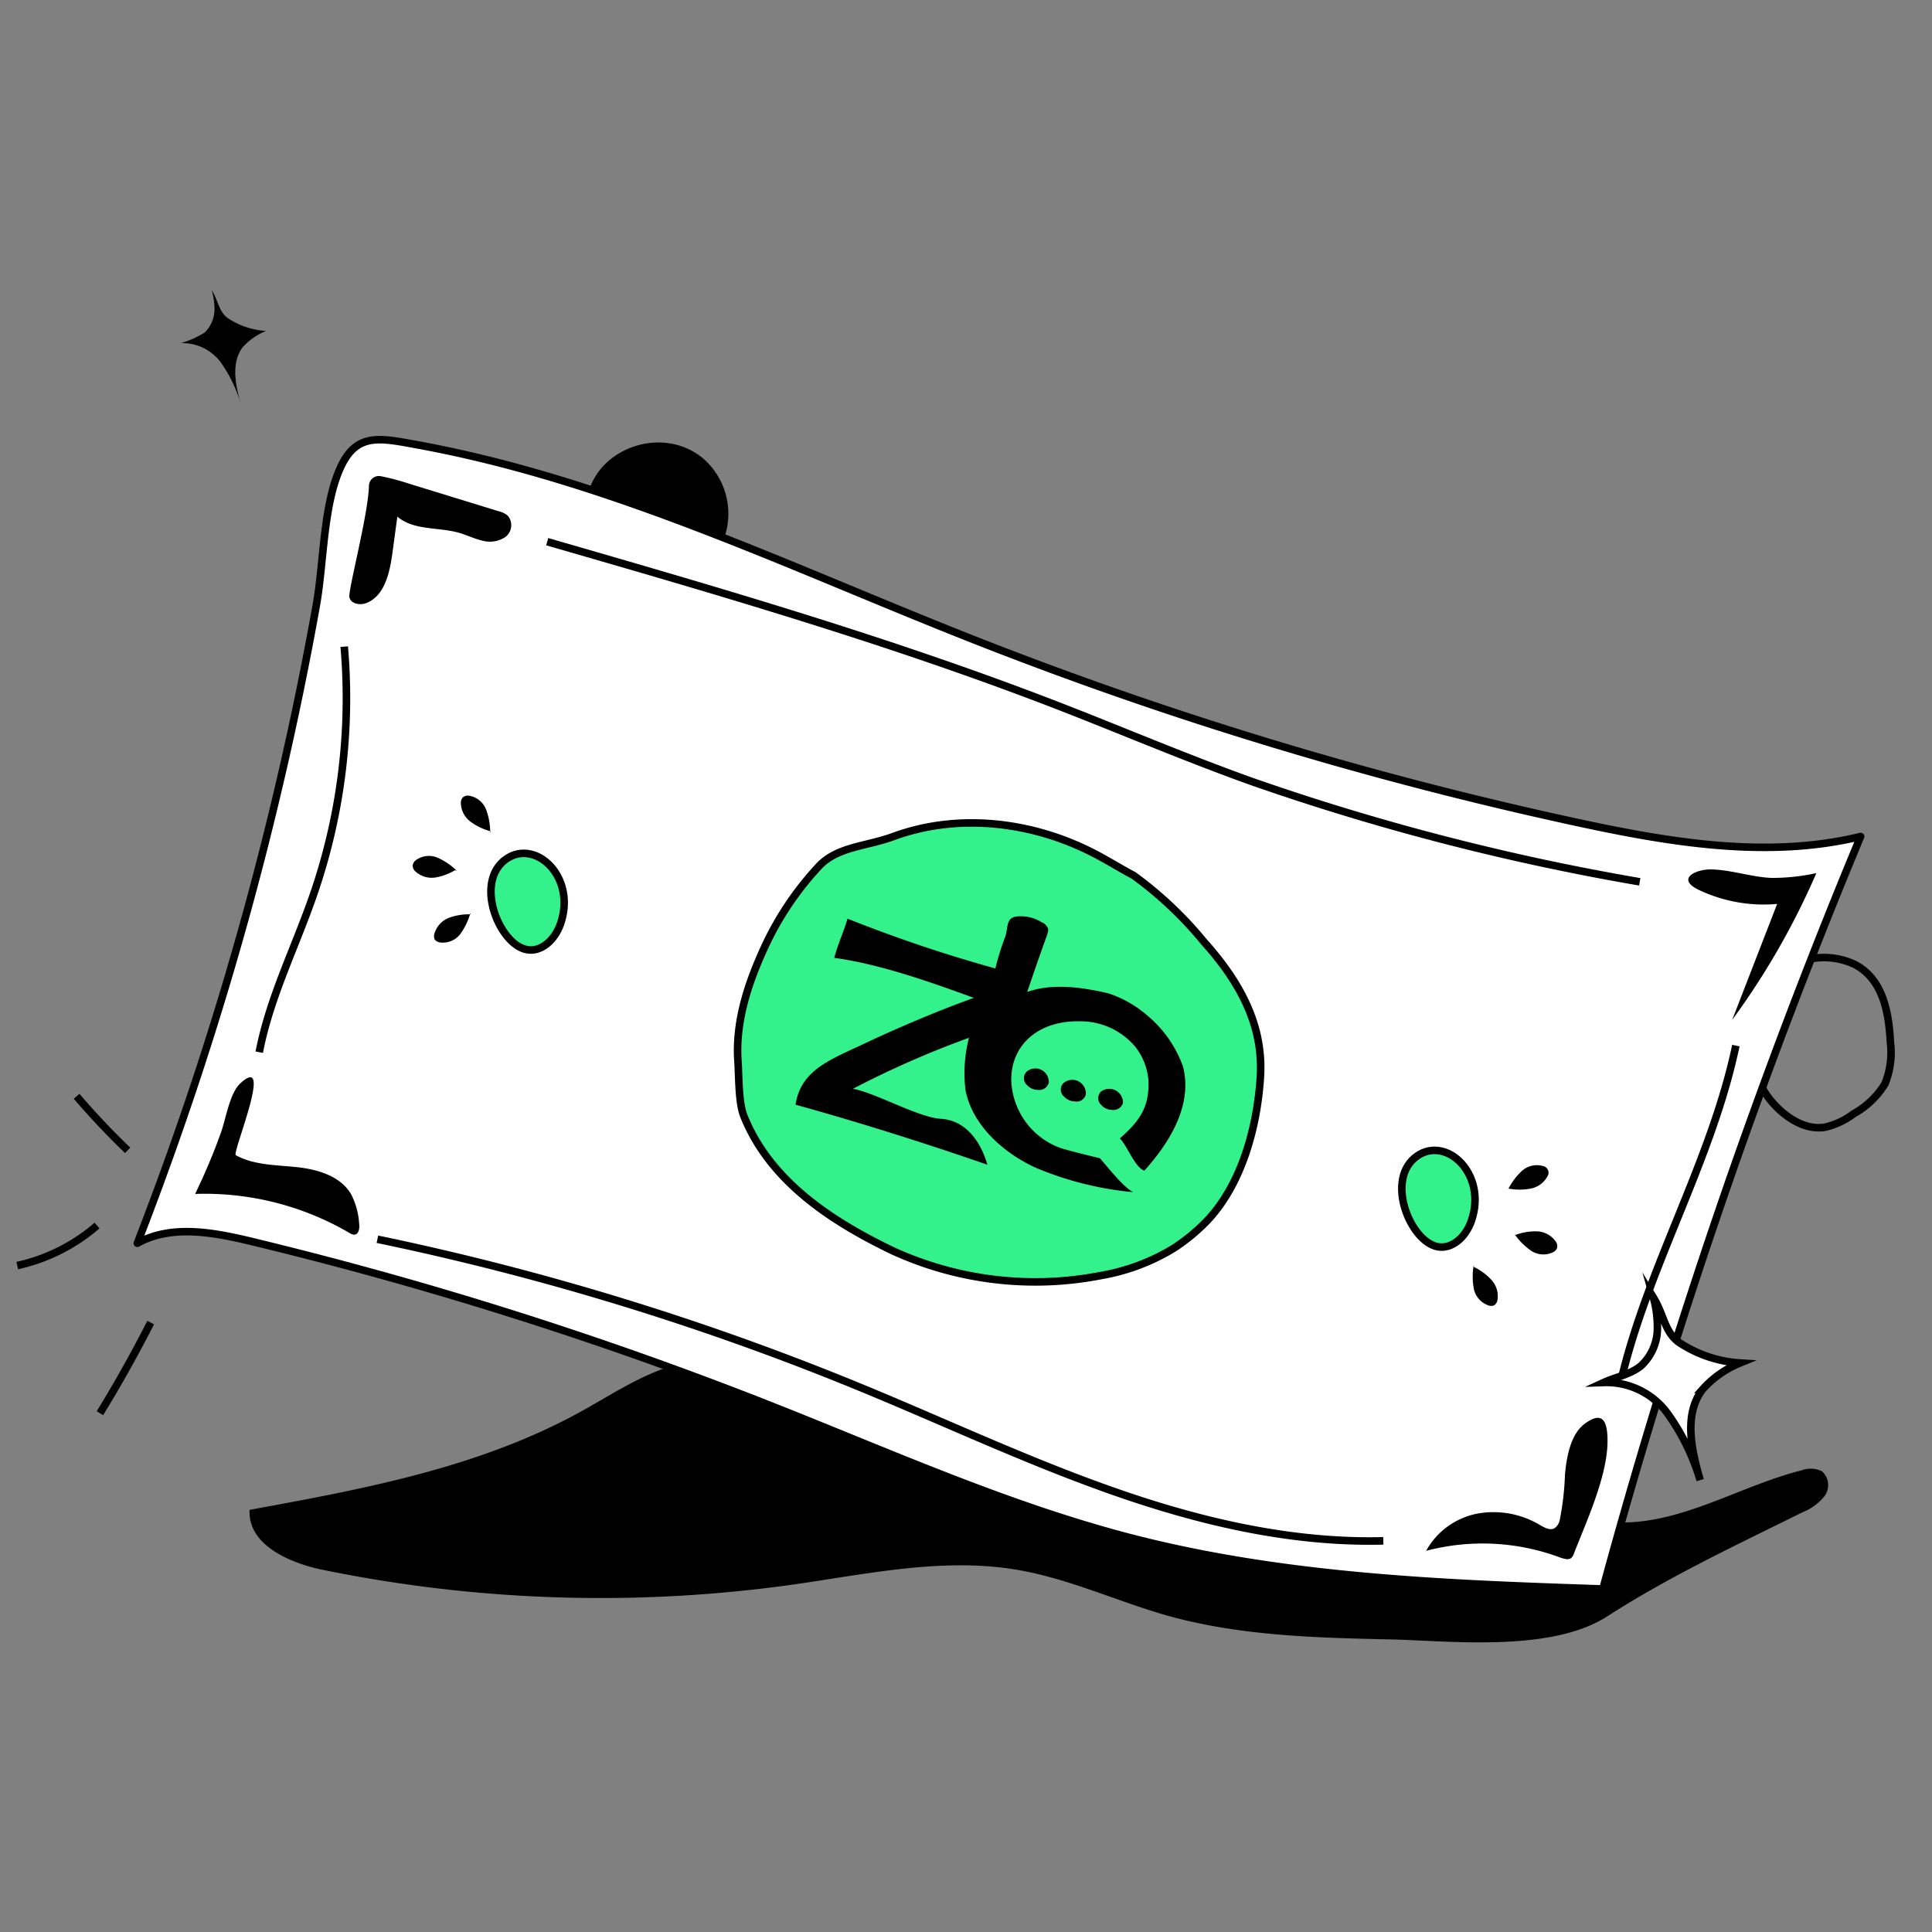 <svg xmlns="http://www.w3.org/2000/svg" xmlns:xlink="http://www.w3.org/1999/xlink" width="300" height="300"><rect width="100%" height="100%" fill="#808080" stroke="none"/><g transform="scale(1.172)"><svg xmlns="http://www.w3.org/2000/svg" width="256" height="256" fill="none" viewBox="0 0 256 256"><path fill="#000" d="M184.759 217.217c-10.105-.212-20.33-.437-30.066-3.154-6.605-1.869-12.985-4.877-19.814-6.057-9.789-1.696-19.815.504-29.617 1.909a183.21 183.21 0 0 1-62.47-1.922c-4.478-.915-9.973-3.327-9.722-7.952 14.967-2.731 30.224-5.554 43.592-12.856 4.267-2.333 8.35-5.143 13.039-6.415 6.42-1.763 13.315-.477 19.59 1.749 6.275 2.227 12.219 5.368 18.494 7.449 19.947 6.627 41.598 2.147 62.588 2.531 5.469.093 11.427.743 15.337 4.573a29.266 29.266 0 0 0 2.999 3.008 10 10 0 0 0 5.812 1.631c8.402.159 15.971-4.825 24.121-6.892a3.427 3.427 0 0 1 2.761.119 2.455 2.455 0 0 1 .317 3.3 7.098 7.098 0 0 1-2.919 2.134c-8.771 4.347-17.596 8.469-25.773 13.731-7.265 4.718-19.947 3.392-28.269 3.114Z"/><path stroke="#000" stroke-miterlimit="10" d="M250.462 138.093a11.022 11.022 0 0 1-.713 5.487 11.168 11.168 0 0 1-4.148 3.976 9.939 9.939 0 0 1-3.871 1.803c-2.404.358-4.729-1.047-6.433-2.783-4.848-4.918-4.61-14.076 1.321-18.277a9.593 9.593 0 0 1 9.128-.517c3.778 1.975 4.505 6.428 4.716 10.311ZM19.963 175.229a173.594 173.594 0 0 1-6.723 12.007M2.288 167.676a24.012 24.012 0 0 0 10.568-5.302M10.149 145.251c2.14 2.491 4.399 4.89 6.763 7.157"/><path fill="#000" d="M28.418 40.852a4.334 4.334 0 0 1-1.32 3.22 13.395 13.395 0 0 1-3.105 1.392 6.318 6.318 0 0 1 5.284 2.584 18.578 18.578 0 0 1 2.642 5.514c-.727-2.505-1.321-5.447.211-7.528a8.428 8.428 0 0 1 3.117-2.187 10.215 10.215 0 0 1-5.112-1.736c-1.175-.888-1.202-2.267-2.1-3.711.24.796.369 1.62.383 2.452ZM92.973 60.585a9.68 9.68 0 0 1 3.243 5.15 9.705 9.705 0 0 1-.469 6.076 7.341 7.341 0 0 1-2.074 2.783 9.032 9.032 0 0 1-4.32 1.683c-1.639.29-3.32.24-4.94-.146a9.241 9.241 0 0 1-4.152-2.485 9.286 9.286 0 0 1-2.334-4.248c-1.955-8.522 8.613-13.863 15.046-8.813Z"/><path fill="#fff" stroke="#000" stroke-linecap="round" stroke-linejoin="round" d="M18.193 164.719c4.518-2.518 10.105-1.445 15.138-.239a518.223 518.223 0 0 1 68.692 21.723c15.984 6.309 31.704 13.439 48.361 17.693 20.185 5.143 41.176 5.938 61.981 6.627a815.841 815.841 0 0 1 34.148-99.693c-12.351 2.995-25.323.782-37.754-1.909a515.17 515.17 0 0 1-79.656-24.134c-24.28-9.556-48.19-21.206-73.975-25.884-5.007-.915-8.072-1.617-10.198 3.446-2.127 5.062-2.035 12.325-3.025 17.865a457.089 457.089 0 0 1-9.089 40.212 452.016 452.016 0 0 1-14.623 44.293v0Z"/><path fill="#000" d="M234.691 116.316a27.44 27.44 0 0 0 5.958-.636 99.848 99.848 0 0 1-11.149 19.443l5.957-15.361a20.025 20.025 0 0 1-10.317-1.829c-3.196-1.511-.422-2.796 1.612-2.743 2.682.066 5.258 1.007 7.939 1.126ZM208.523 205.843c-.061.218-.18.415-.344.57-.356.292-.871.12-1.321 0a29.352 29.352 0 0 0-17.912-.941 9.914 9.914 0 0 1 6.776-4.93 11.955 11.955 0 0 1 8.309 1.511c.595.344 1.321.742 1.903.437a1.753 1.753 0 0 0 .739-1.219c.385-1.962.61-3.952.674-5.951.212-2.227.714-5.301 2.642-6.706 1.929-1.405 2.84-.849 2.972 1.55.317 4.798-2.721 11.266-4.438 15.679ZM48.88 64.417a1.329 1.329 0 0 1 .99-1.307c.19-.05.389-.056.582-.019 1.297.261 2.576.602 3.831 1.02l11.77 3.62c.45.1.87.303 1.228.596a1.964 1.964 0 0 1-.343 2.836 3.707 3.707 0 0 1-3.091.45c-1.057-.251-2.034-.742-3.078-1.033-2.734-.77-5.97-.279-8.124-2.134l-.674 4.97c-.356 2.531-1.03 5.513-3.395 6.468-.845.344-2.1.145-2.285-.756-.185-.901 2.47-10.855 2.59-14.711ZM25.854 158.185a38.016 38.016 0 0 1 20.448 5.169c.197.143.432.222.674.226.581-.067.687-.862.608-1.458a9.786 9.786 0 0 0-1.11-3.976c-1.44-2.36-4.425-3.221-7.173-3.513-2.748-.291-5.64-.251-8.058-1.577-.528-.291 5.1-13.585.648-9.569-1.493 1.326-1.969 4.851-2.642 6.627-.991 2.796-2.14 5.46-3.395 8.071Z"/><path fill="#33F28B" stroke="#000" stroke-linecap="round" stroke-linejoin="round" d="M74.271 122.374c-.792 2.28-2.642 3.791-4.465 3.446-3.685-.676-7.054-9.026-2.72-12.021 3.91-2.704 9.312 2.425 7.185 8.575ZM194.954 161.725c-.793 2.293-2.642 3.79-4.465 3.459-3.686-.689-7.054-9.026-2.721-12.034 3.91-2.704 9.3 2.438 7.186 8.575Z"/><path stroke="#000" stroke-miterlimit="10" d="M72.5 71.77c22.63 6.535 45.284 13.095 67.265 21.578 8.666 3.353 17.173 6.997 25.971 10.152a319.449 319.449 0 0 0 51.519 13.333M50.002 164.189a361.284 361.284 0 0 1 63.883 19.589c11.242 4.626 22.259 9.821 33.725 13.837 11.466 4.016 23.5 6.839 35.667 6.534M214.583 183.738c3.488-15.559 12.114-29.595 15.403-45.207M34.35 139.406c1.388-7.236 4.783-13.916 7.187-20.887a79.677 79.677 0 0 0 4.069-32.843"/><path fill="#000" d="M200.794 163.619a7.497 7.497 0 0 1 2.84-.477 3.16 3.16 0 0 1 2.47 1.325 1.094 1.094 0 0 1 .211.822.997.997 0 0 1-.528.61 2.952 2.952 0 0 1-2.946-.199 9 9 0 0 1-2.179-2.187M195.272 167.86a7.66 7.66 0 0 1 2.325 1.709 3.16 3.16 0 0 1 .806 2.651 1.073 1.073 0 0 1-.423.716 1.026 1.026 0 0 1-.819 0 2.927 2.927 0 0 1-1.902-2.253 8.666 8.666 0 0 1 0-3.089M199.895 157.482a7.833 7.833 0 0 0 2.88 0 3.195 3.195 0 0 0 2.259-1.644.89.89 0 0 0-.515-1.325 2.959 2.959 0 0 0-2.893.636 8.565 8.565 0 0 0-1.836 2.478M60.303 115.285a7.682 7.682 0 0 1-2.642.98 3.22 3.22 0 0 1-2.642-.821 1.091 1.091 0 0 1-.344-.769 1.051 1.051 0 0 1 .41-.702 2.941 2.941 0 0 1 2.932-.318 8.686 8.686 0 0 1 2.537 1.749M65.023 110.14a7.804 7.804 0 0 1-2.642-1.246 3.158 3.158 0 0 1-1.321-2.491 1.037 1.037 0 0 1 .29-.782 1.004 1.004 0 0 1 .78-.199 2.91 2.91 0 0 1 2.285 1.869c.361.975.54 2.008.529 3.048M62.355 121.141a7.61 7.61 0 0 0-2.84.45 3.181 3.181 0 0 0-1.929 2.028 1.076 1.076 0 0 0 0 .835 1.025 1.025 0 0 0 .7.411 2.927 2.927 0 0 0 2.721-1.14 9.052 9.052 0 0 0 1.322-2.77"/><path fill="#33F28B" stroke="#000" stroke-linecap="round" stroke-linejoin="round" d="M146.118 113.692c-8.6-4.837-18.903-6.11-27.741-2.863-3.619 1.326-7.384 1.326-9.841 3.897a40.698 40.698 0 0 0-7.16 10.603c-2.18 4.705-3.963 9.887-3.606 15.241.132 1.843.066 5.474.766 7.25 3.355 8.416 11.176 13.797 19.815 17.932a45.334 45.334 0 0 0 27.503 3.247 27.296 27.296 0 0 0 9.656-3.618 25.115 25.115 0 0 0 4.333-3.552c4.65-4.837 6.724-12.445 7.147-19.138.422-6.693-2.55-12.419-7.477-17.906a50.14 50.14 0 0 0-9.34-8.813c-1.043-.53-2.496-1.418-4.055-2.28Z"/><path fill="#000" d="M112.289 121.712c-.475 1.644-1.321 3.486-1.757 5.196 6.011.822 12.616 3.154 18.494 5.301-4.597 1.644-10.106 3.976-14.531 6.07-4.425 2.095-8.415 3.473-9.088 8.085 8.56 2.373 17.067 5.063 25.416 7.952-1.11-3.777-3.356-5.911-6.13-6.083-2.972-.146-8.784-3.486-11.691-3.976a126.036 126.036 0 0 1 15.377-6.759 18.833 18.833 0 0 0-.463 6.905c.846 4.493 4.782 8.217 9.247 10.284a43.478 43.478 0 0 0 12.973 3.261c-1.321-.663-3.435-3.406-4.413-4.493 0 0-3.302-.782-5.138-1.326a9.88 9.88 0 0 1-4.702-3.498 9.936 9.936 0 0 1-1.903-5.554c0-4.811 3.778-7.859 9.022-7.766a9.527 9.527 0 0 1 7.398 3.353 8.314 8.314 0 0 1 1.743 4.307c.212 3.592-1.07 5.487-3.778 7.86.925.861 2.022 3.896 3.25 4.267 3.395-3.751 6.42-8.734 5.125-13.77a15.627 15.627 0 0 0-4.808-6.852 14.894 14.894 0 0 0-5.165-2.89c-3.567-.821-7.411-1.325-10.674-.159.859-2.518 1.718-5.036 2.642-7.567.093-.385.265-.716 0-1.061a1.318 1.318 0 0 0-.7-.596 5.266 5.266 0 0 0-3.302-.782c-1.453.185-1.136 1.325-1.533 2.651a33.691 33.691 0 0 0-1.321 4.241 188.539 188.539 0 0 1-19.59-6.601Z"/><path fill="#fff" stroke="#000" stroke-miterlimit="10" d="M219.59 175.799a6.801 6.801 0 0 1-2.153 5.142c-1.4 1.167-3.302 1.471-4.954 2.227a10.036 10.036 0 0 1 8.468 4.122 29.522 29.522 0 0 1 4.306 8.813c-1.162-3.976-2.206-8.72.317-12.021a13.407 13.407 0 0 1 4.967-3.499 16.506 16.506 0 0 1-8.15-2.77c-1.876-1.418-1.929-3.631-3.342-5.924.358 1.272.54 2.588.541 3.91Z"/><path fill="#000" d="M136.061 141.95a1.212 1.212 0 0 0 0 1.803 1.952 1.952 0 0 0 1.454.649 1.316 1.316 0 0 0 1.439-.941 1.79 1.79 0 0 0-.956-1.7 1.779 1.779 0 0 0-1.937.189ZM140.916 143.488a1.205 1.205 0 0 0-.247 1.406c.075.153.182.288.313.396a1.952 1.952 0 0 0 1.44.636 1.23 1.23 0 0 0 .904-.175 1.25 1.25 0 0 0 .536-.752 1.806 1.806 0 0 0-.974-1.735 1.791 1.791 0 0 0-1.972.224ZM145.907 144.599a1.198 1.198 0 0 0-.404.901 1.202 1.202 0 0 0 .404.901 1.939 1.939 0 0 0 1.44.65 1.319 1.319 0 0 0 1.439-.928 1.832 1.832 0 0 0-.972-1.652 1.811 1.811 0 0 0-1.907.128Z"/></svg></g></svg>